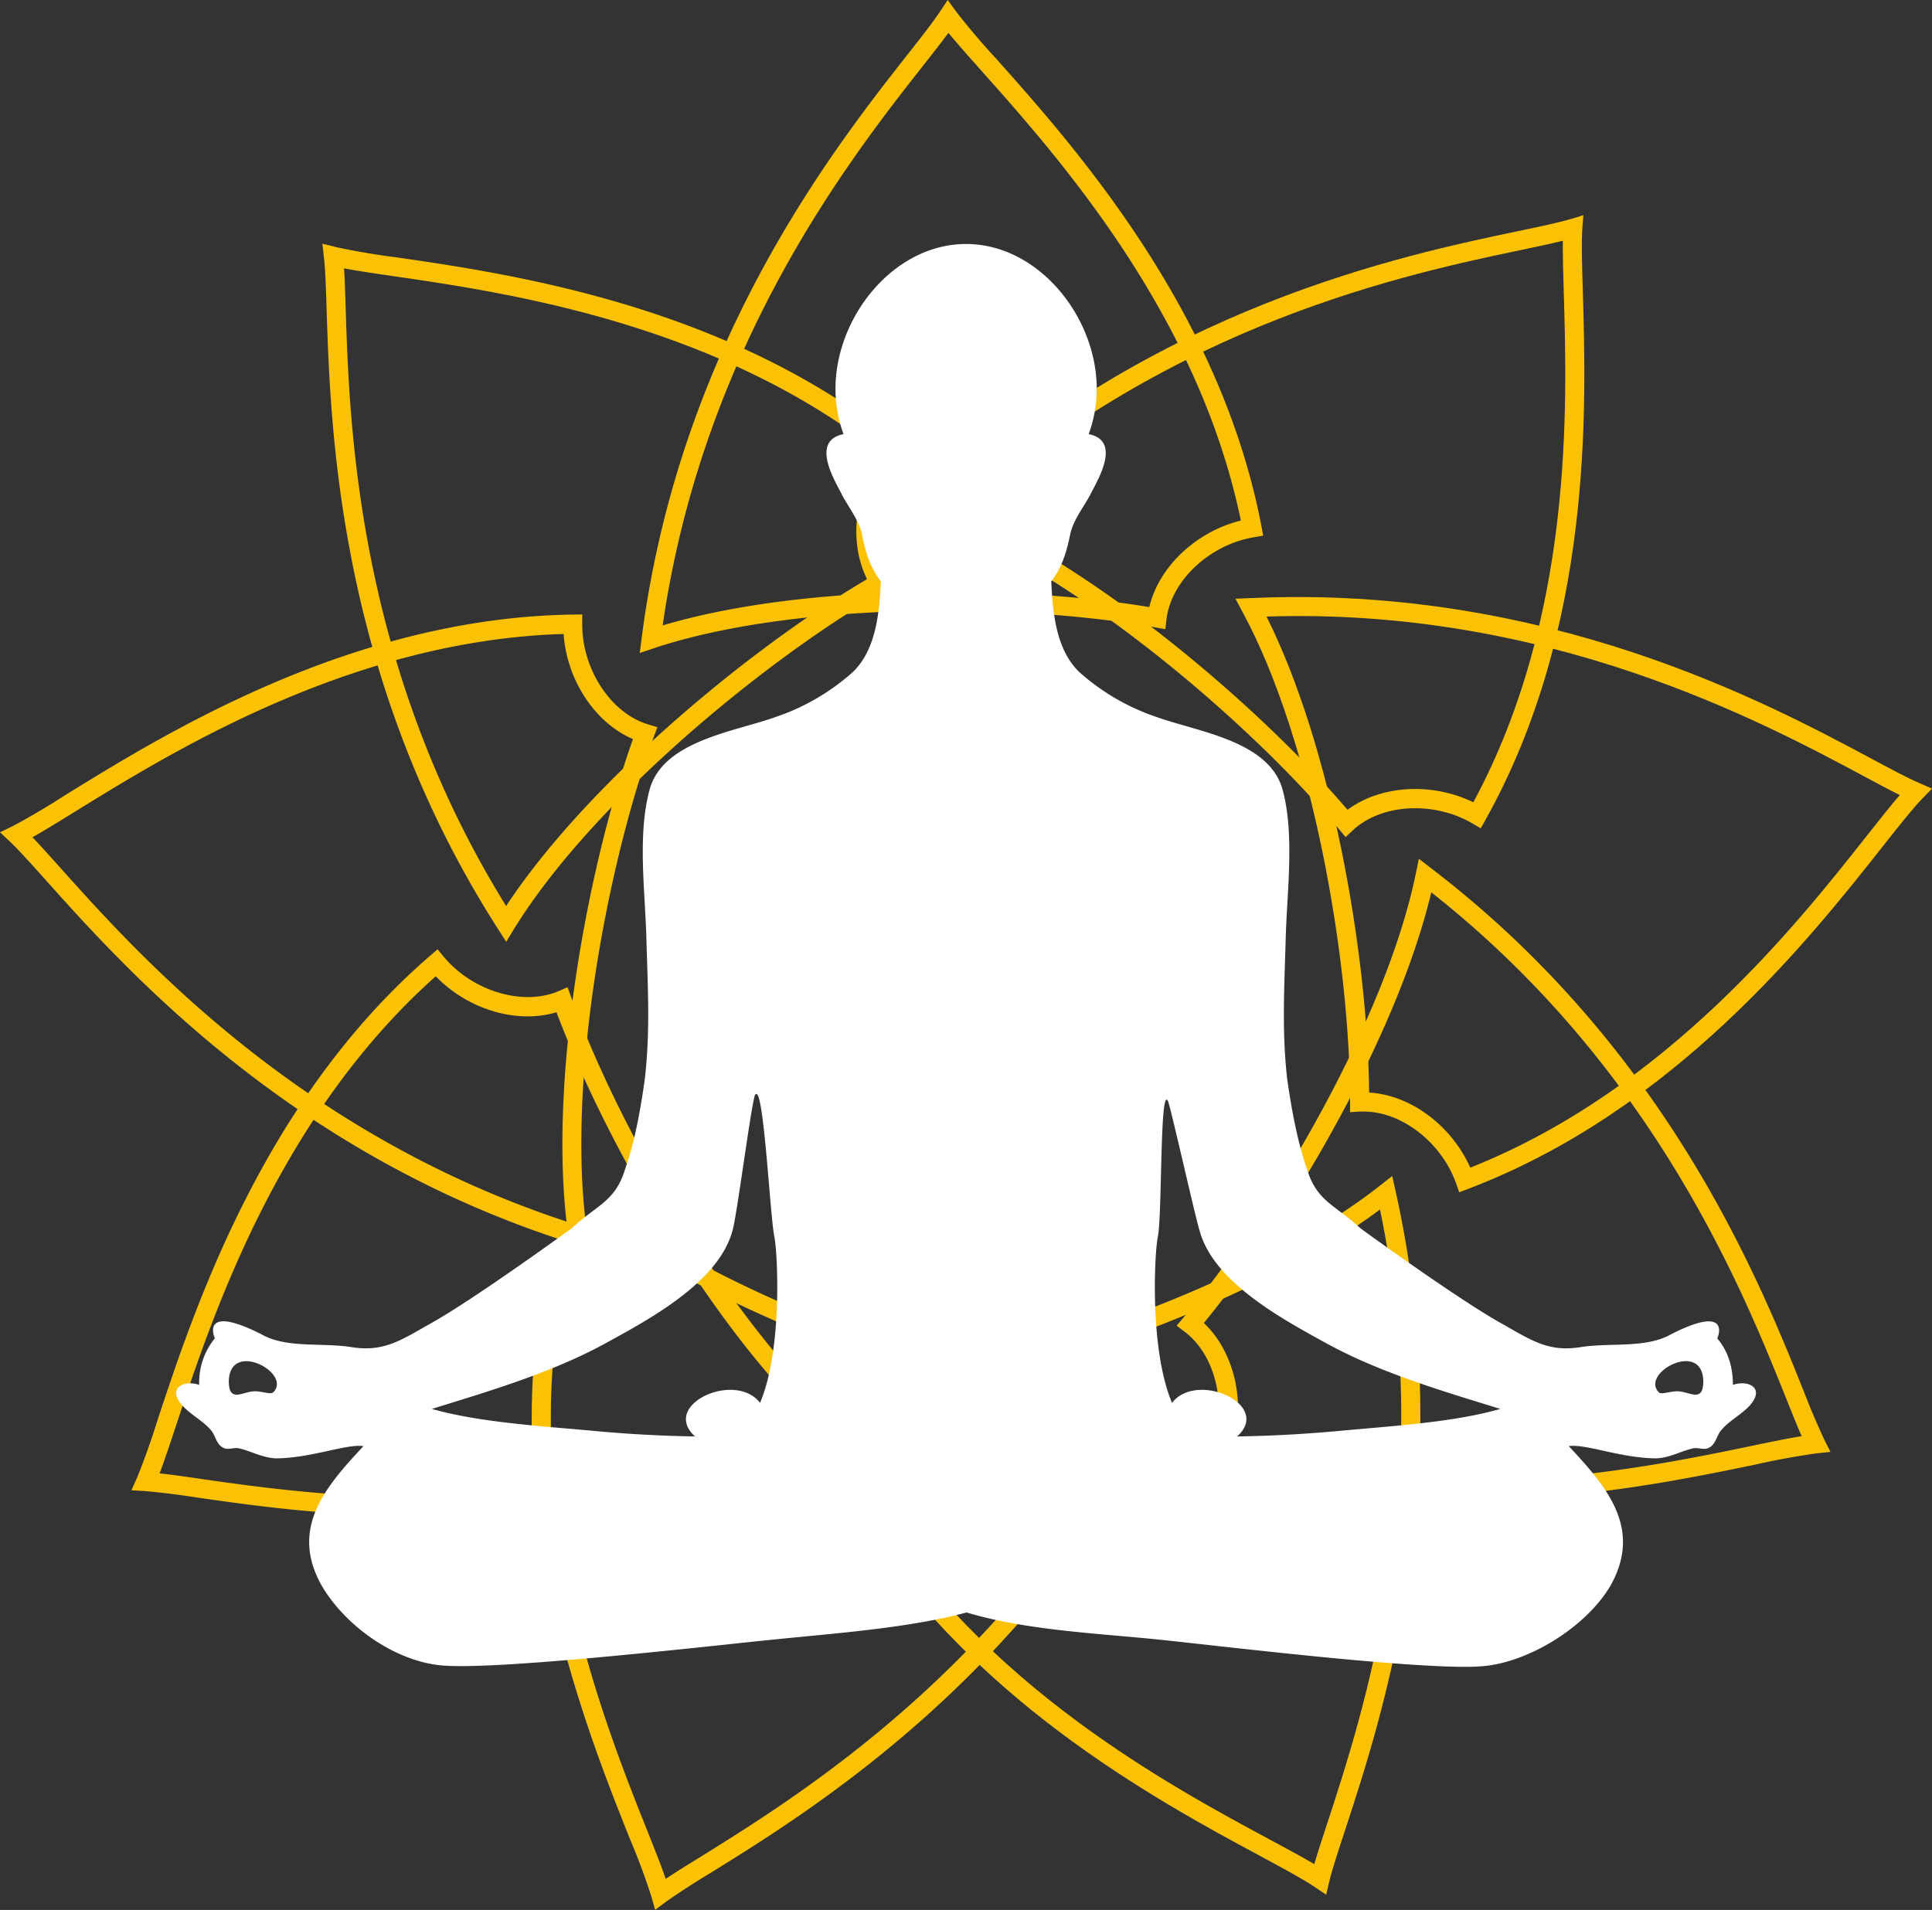 <svg xmlns="http://www.w3.org/2000/svg" id="Vrstva_2" data-name="Vrstva 2" viewBox="0 0 1852.5 1831.7">
  <rect x="0" y="0" width="1852.5" height="1831.7" fill="#333333" stroke="none"/>
  <defs>
    <style>
      .cls-2{fill:#fbc205}
    </style>
  </defs>
  <g id="Vrstva_1-2" data-name="Vrstva 1">
    <path d="m613.4 626.2 1.9-14.5c36.2-281 184.2-469.5 255.4-560C884.2 34.5 894.8 21 901.4 11l7.3-11 7.8 10.7a662.5 662.5 0 0 0 38.7 45.6c75 84.2 214.6 240.9 254.3 448.2l1.7 9.2-9.2 1.6c-42.4 7.2-79 41.7-83.5 78.5l-1.1 9.6-9.6-1.7c-133-23.6-346.6-24.6-480.6 19.9l-13.8 4.6Zm296-594.7c-6.5 8.8-14.7 19.3-24.3 31.5-69 87.7-211 268.6-249.7 536.8 134.1-40 335.5-39.3 466.6-17.6 9.2-38.6 44.6-72.2 87.8-83-41-198-175.4-349-248.2-430.7-13-14.6-24-27-32.2-37Z" class="cls-2"/>
    <path d="m485.4 903.2-7.9-12.3C324.6 652.2 317 412.8 313.2 297.7c-.7-21.8-1.2-39-2.6-50.9l-1.5-13.1 12.8 3.2a674 674 0 0 0 59 10c111.6 16.3 319.3 46.6 483 180l7.1 5.8-6 7.1c-27.8 32.8-33.7 82.8-13.5 114l5.3 8-8.4 4.8c-117 67.4-281.3 204-355.4 324.1l-7.6 12.5ZM329.9 257.4c.7 10.9 1.1 24.1 1.6 39.7 3.6 111.5 11 341.4 153.8 571.8 77-117 231.7-245.9 346.1-313.5-17.8-35.4-12.2-84 13.9-120C686.6 310 486.5 280.8 378.3 265c-19.3-2.8-35.6-5.2-48.4-7.6Z" class="cls-2"/>
    <path d="m565.3 1197.7-13.8-4.4c-270.6-84.5-430.4-263-507.2-348.8-14.6-16.2-26-29-34.7-37.3l-9.6-9 12-5.8A717 717 0 0 0 63.4 762c96-59.2 274.5-169.5 485.6-172.6l9.3-.1v9.3c-.3 43 27.3 85.2 62.8 96l9.2 2.8-3.3 9c-46.3 126.9-84.4 337-63.9 476.8l2.1 14.4ZM31.1 802.9c7.6 8 16.4 17.8 26.8 29.4 74.4 83.1 227.8 254.5 485.3 339.2-16.1-139.1 19.5-337.4 63.7-462.7-36.4-15.6-63.4-56.5-66.5-100.8-202.2 6-374.2 112.2-467.2 169.6-16.7 10.3-30.7 19-42 25.3Z" class="cls-2"/>
    <path d="M407.6 1454.4c-91.3 0-166.9-10.8-217.8-18.1a782.8 782.8 0 0 0-50.6-6.3l-13.2-.8 5.4-12a705.6 705.6 0 0 0 20-56.4c35.5-107 101.4-306.3 261.1-444.3l7-6.1 6 7.2c27.5 33 75.8 47.5 109.9 33l8.8-3.8 3.3 9.1c46 127 152 312.5 257.5 406.3l10.9 9.7-13.4 5.6a1017.8 1017.8 0 0 1-394.9 77ZM153 1413c10.9 1.2 24 3 39.5 5.3 110.4 15.8 338 48.5 589.7-52.2-101.8-96.2-201.8-271-248.6-395.3-38 11.4-84.8-2.5-115.8-34.5-151 134.5-214.5 326.5-248.8 430.3-6.2 18.6-11.3 34.2-16 46.4Z" class="cls-2"/>
    <path d="m628.2 1831.7-3.6-12.8a658.3 658.3 0 0 0-20.9-56C562 1658 484.4 1463 518.1 1254.6l1.5-9.2 9.2 1.7c42.2 7.8 88.6-12.2 105.4-45.3l4.3-8.6 8.4 4.8c116.9 67.8 317.1 142 458.4 146l14.5.4-6.7 12.9C983 1609 779.4 1735.4 681.6 1796a740.8 740.8 0 0 0-42.8 27.7l-10.6 7.9Zm-93.4-565.2c-29.3 200 45.5 388 86 489.6 7.2 18.1 13.3 33.4 17.5 45.8 9.1-6.1 20.4-13.1 33.7-21.3 94.7-58.9 290.1-180.2 418.2-419.1-139.8-8.2-328.8-77.8-444.6-143-21.7 33-66.5 52.5-110.8 48Z" class="cls-2"/>
    <path d="m1271.6 1817.1-11-7.4c-11-7.5-29.1-17.2-52-29.6-99.3-53.4-284-153-392.2-334.2l-4.8-8 8.1-4.6c37.4-21.3 60-66.3 51.6-102.4l-2.2-9.4 9.6-1.7c133-23.3 334.1-95.4 444.8-183l11.4-9 3.2 14.2c62 276.6-12.6 504.2-48.5 613.6-6.8 20.7-12.2 37.1-15 48.7l-3 12.8Zm-434.8-372.9c106.1 172.1 284.1 268 380.4 319.8 17.2 9.3 31.8 17.1 43 23.8 3-10.5 7.2-23 12-37.9 34.8-106 106.5-324.5 51-589.9-112.3 83.6-301.8 151.8-432.4 176.2 4.6 39.4-17.2 83.1-54 108Z" class="cls-2"/>
    <path d="M1407.7 1438.6c-76.4 0-158.7-9.7-240-38l-8.7-3 3.2-8.7c15-40.4 3.4-89.4-26.3-111.7l-7.7-5.8 6.2-7.4c87-103.3 194.7-287.8 223.1-426l3-14.4 11.5 8.9c225.3 172 314.5 394.3 357.3 501.2a720.7 720.7 0 0 0 19.9 46.9l5.9 11.8-13.2 1.4a700 700 0 0 0-58.8 10.8c-65.4 13.5-164.3 34-275.4 34Zm-225.4-52.3c192 63.6 390 22.6 497.1.4 19.1-4 35.2-7.3 48.1-9.4-4.4-10-9.3-22.3-15.1-36.8-41.5-103.5-127.1-317-340-484.7-32.5 136.3-133.8 310.4-218.1 413 28.8 27.2 40.2 74.7 28 117.5Z" class="cls-2"/>
    <path d="m1399.2 1143.5-3.1-8.8c-14-39.2-52.3-68.7-88.4-68.7h-3.5l-9.7.6v-9.7c.2-135-35.9-345.6-103-469.8l-6.9-12.9 14.6-.6c283.1-13 494.4 100 595.8 154.3 19.3 10.3 34.4 18.4 45.4 23.1l12.1 5.3-9.2 9.5c-9.3 9.5-22 25.7-38.1 46-69.9 88.6-200 253.3-397.3 328.3l-8.7 3.3Zm-86.4-95.7c39.6 2.3 78.8 31.4 97 72 188-74.7 313.3-233.4 381-319.3 12.1-15.3 22.3-28.2 30.8-38-9.7-4.8-21.5-11.1-35.2-18.5-98.3-52.6-302.2-161.5-572-152.7 62.7 125.2 97 323.7 98.4 456.5Z" class="cls-2"/>
    <path d="m1290.2 802.7-6.2-7.4c-86.7-103.5-249.6-241.6-380.9-293.7l-13.5-5.4 10.7-9.8c208.5-192 443-241.2 555.6-264.8 21.4-4.5 38.2-8 49.7-11.4l12.6-3.8-1 13.2c-.9 13.3-.3 33.8.5 59.8 3.3 112.7 9.6 322.5-93.3 506.8l-4.6 8.2-8-4.7c-37.1-21.7-87.4-18.9-114.5 6.5l-7.1 6.6ZM923.3 490.2c128.6 55.6 282.4 185.6 368.8 286.4 31.8-23.6 80.6-26.6 120.6-7.2 96-178 90-380.1 86.7-489.5-.6-19.5-1-36-.9-49-10.6 2.6-23.6 5.4-38.9 8.6-109.1 22.9-334.2 70-536.3 250.7Z" class="cls-2"/>
    <path fill="#fff" d="M1661.6 1328.2c0-16.2-4.1-31.8-15-44.6 3.7-8.6 6.4-29.8-44.3-4-23.7 13.5-56.4 8-85.3 12.1-31 5.4-47.3-5.4-75.7-21.6-42-23-136.7-92-136.7-92-24.6-22.9-41.9-25.7-51.4-56.9-9.4-27-14.9-58.1-19-86.5-5.3-47.4-2.6-89.3-1.3-138 1.4-43.3 8.2-96-2.7-138-12.2-48.7-82.5-56.8-123-71.7a213 213 0 0 1-71.8-42c-23-21.6-26-57.7-27.4-87.5 11-14.3 15-29.6 18.4-46.2 3.3-13.2 12.1-24.3 18.8-36.4 4.4-10 32.2-51.7-1.1-58.5l-.1-.4c4.9-13.4 7.6-28 7.6-43 0-69.3-56.1-139-125.3-139s-125.2 69.7-125.2 139a125 125 0 0 0 7.6 43l-.1.4c-33.3 6.8-5.5 48.6-1.1 58.5 6.6 12.2 15.4 23.2 18.8 36.5 3.3 16.5 7.2 31.8 18.3 46.1-1.4 29.8-4.4 65.9-27.4 87.5a213 213 0 0 1-71.7 42c-40.6 14.9-111 23-123 71.7-11 42-4.2 94.7-2.8 138 1.3 48.7 4 90.6-1.4 138-4 28.4-9.4 59.5-18.9 86.5-9.5 31.2-26.7 34-51.4 56.9 0 0-94.7 69-136.6 92-28.5 16.2-44.7 27-75.8 21.6-28.9-4.1-61.6 1.4-85.2-12.2-50.8-25.7-48-4.6-44.4 4a67.2 67.2 0 0 0-15 44.7c-12.8-4.7-29 1.4-18.9 16.3 8.2 11.5 23 17.6 31.2 28.4 3.3 4.7 4.7 12.8 10.8 15.5 4.7 2.7 10.1-.7 15.5.7 11.5 2.7 21.7 8.8 34.5 9.5 34 0 68.2-14.2 84.4-11.7-37.3 39.8-70.9 79.5-39.8 134.2 23.6 39.8 71.5 72.4 115 76.1 54.6 5 270.2-20.2 321.1-25.1 53.3-5.5 127-10.7 182-25.7 56.4 17 125.2 20 181 25.7 51 5 259.6 30.8 314.2 25.8 43.5-3.7 98.3-37 122-76.8 31-54.7-2.5-94.4-39.8-134.2 16.1-2.5 50.3 11.7 84.3 11.7 12.9-.7 23-6.8 34.5-9.5 5.4-1.3 10.8 2 15.6-.7 6-2.7 7.4-10.8 10.8-15.5 8.1-10.9 23-17 31.1-28.4 10.2-15-6-21-19-16.3Zm-1399.6 7c-2.6 2.8-12.4-1.7-19.5-.8-10.7.9-23.1 10.7-23.1-9.8.9-40.1 61-7.7 42.6 10.7Zm466.8 10.2c-23.8-31-95.8 1.8-62.4 32.2a1271.6 1271.6 0 0 1-99-5.5c-46-4.3-107.4-7.8-153.3-20.9 56.8-17.6 116.3-35.2 167.7-63.6 42-23 106.9-58.1 120.4-106.9 4-12.1 17.4-116.7 21.5-129.9 8.1-18.2 14.4 113.5 18.8 135.4 3 13.8 8.2 107.5-13.7 159.1Zm556.4 26.8a1283.2 1283.2 0 0 1-99 5.4c34-30.4-38.6-63.2-62.4-32.2-21.9-51.7-16.7-145.4-13.6-159.2 4.3-22 1.8-148 9.9-129.8 4.2 13.1 26.3 112.2 30.3 124.4 13.5 48.7 78.5 83.9 120.4 106.9 51.4 28.4 111 46 167.8 63.5-46 13.2-107.4 16.6-153.4 21Zm325-37.8c-7.2-.9-17 3.6-19.6.9-18.3-18.4 41.8-50.9 42.6-10.7 0 20.5-12.4 10.7-23 9.8Z"/>
  </g>
</svg>
